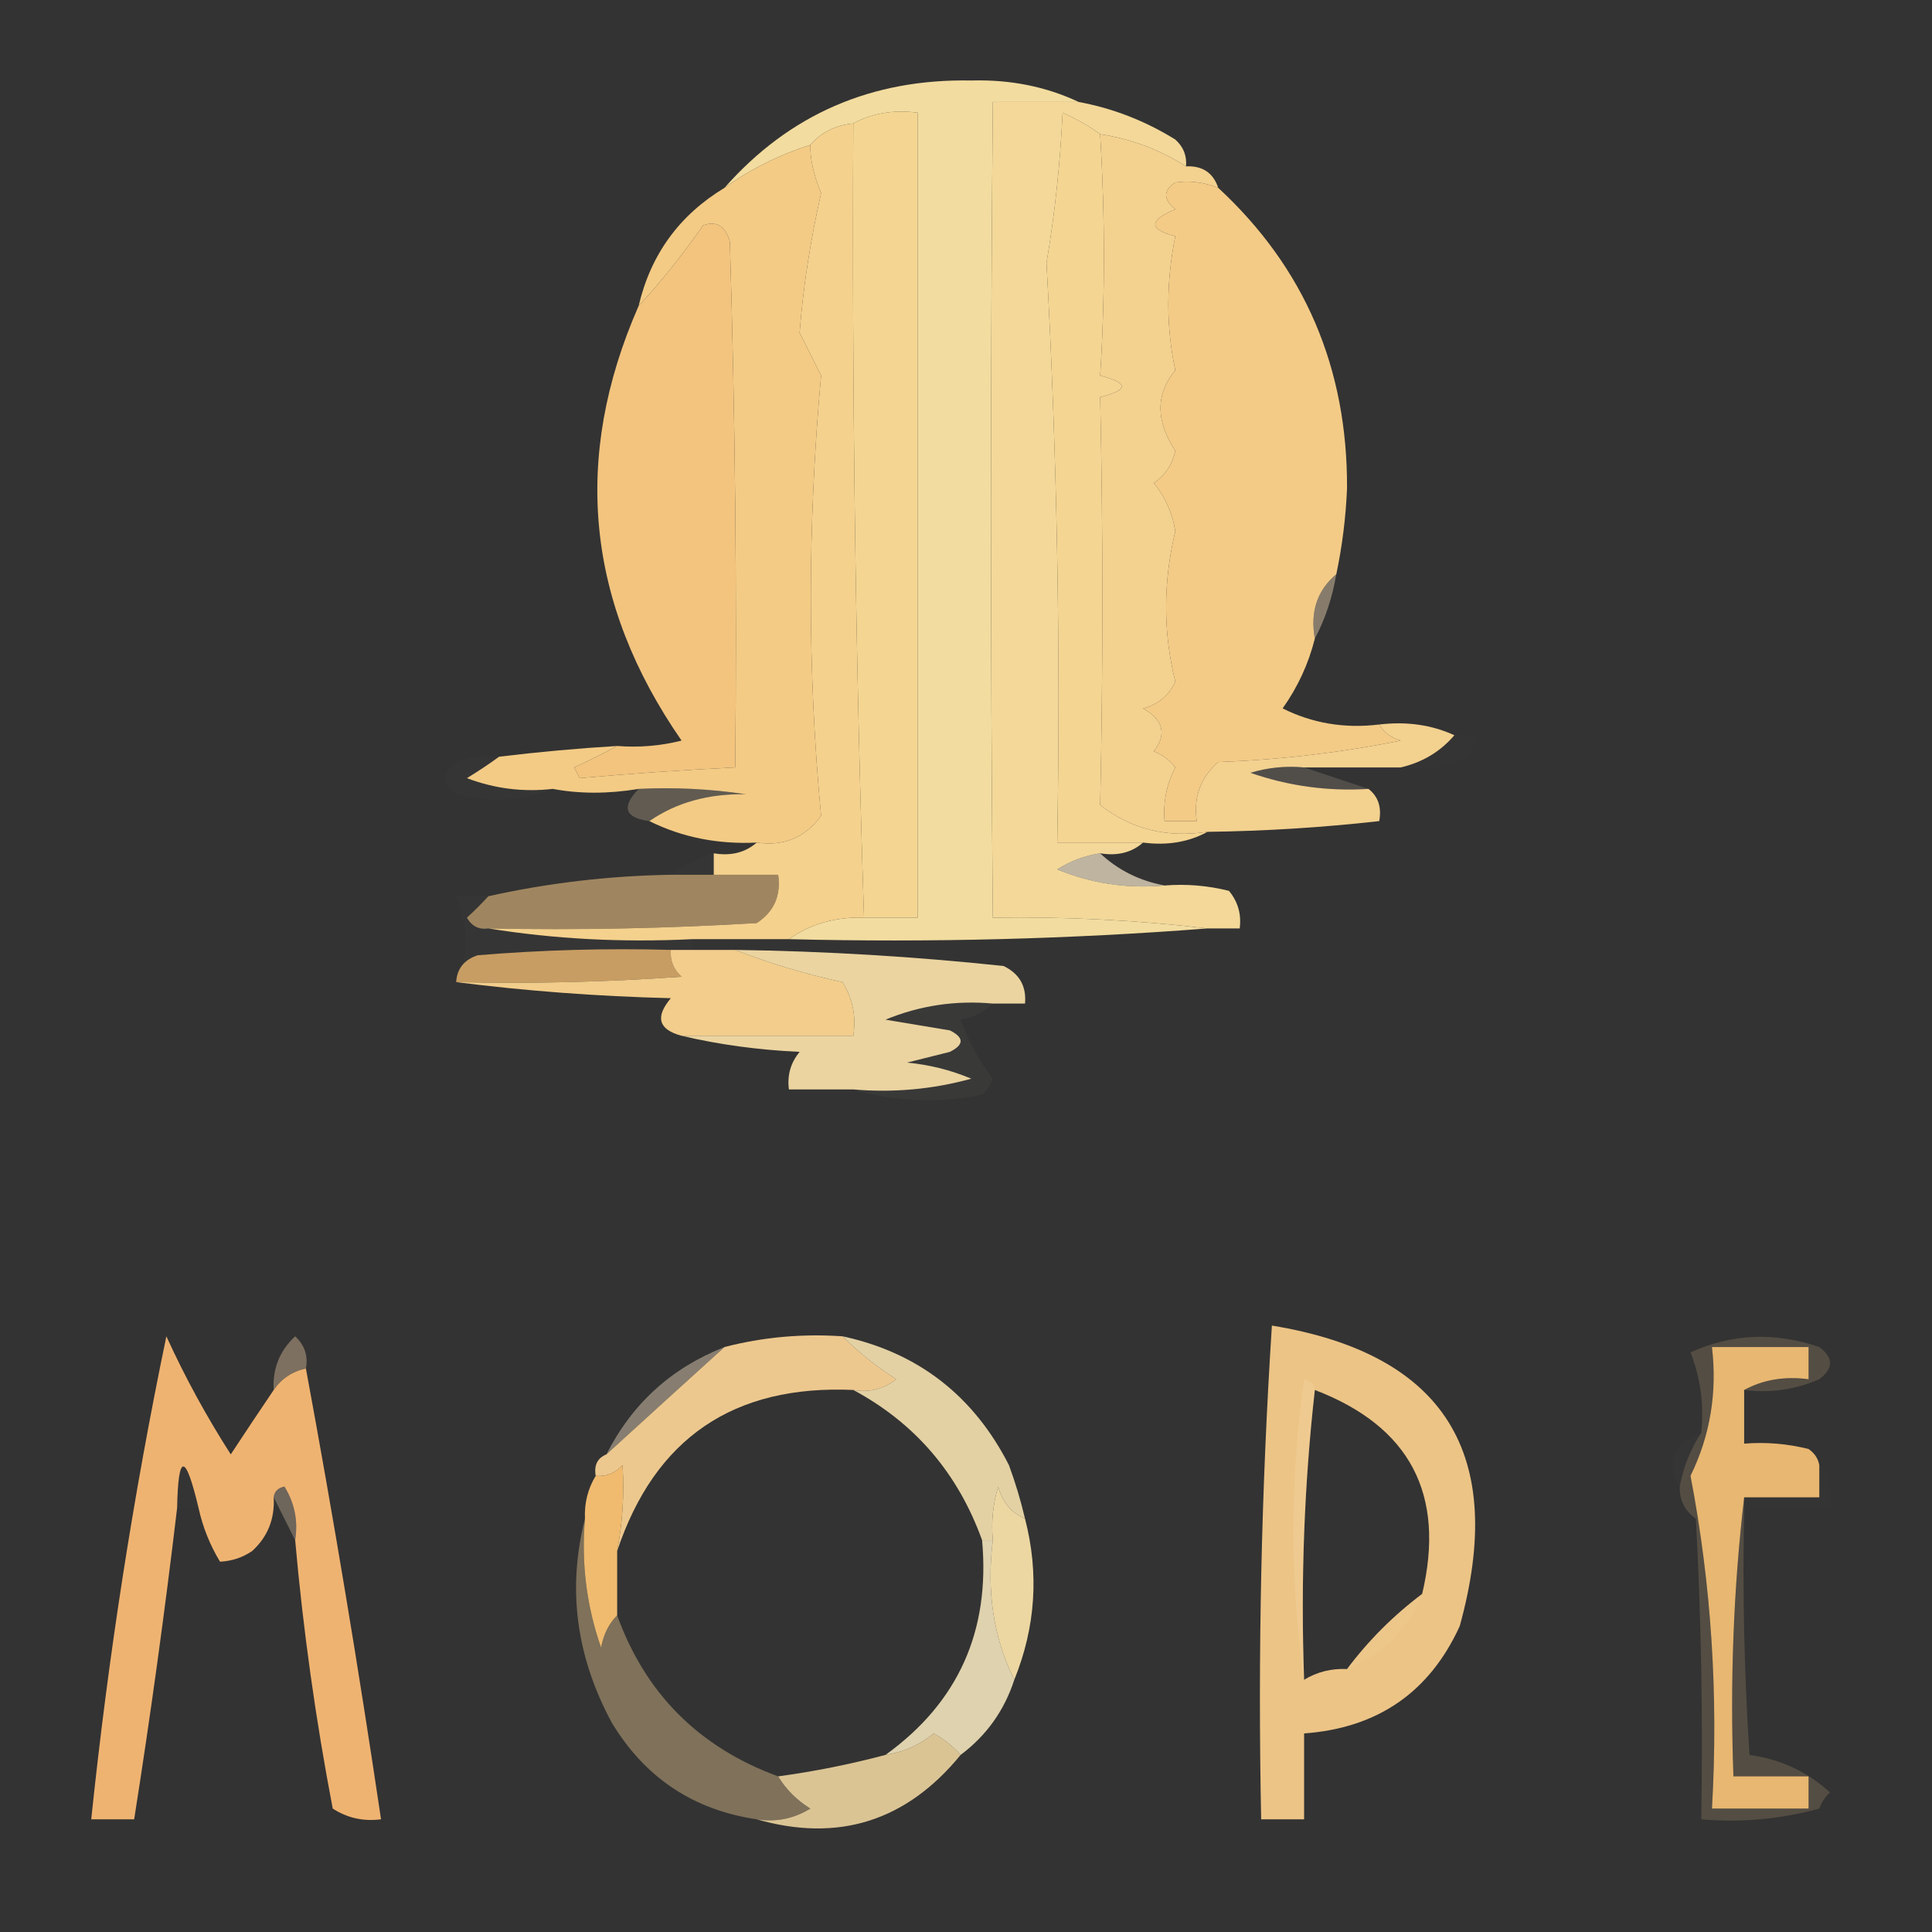 <?xml version="1.0" encoding="UTF-8"?> <svg xmlns="http://www.w3.org/2000/svg" xmlns:xlink="http://www.w3.org/1999/xlink" width="180px" height="180px" style="shape-rendering:geometricPrecision; text-rendering:geometricPrecision; image-rendering:optimizeQuality; fill-rule:evenodd; clip-rule:evenodd"><rect width="100%" height="100%" fill="#333333" stroke="none"/> <g> <path style="opacity:0.983" fill="#f5dea1" d="M 100.5,9.5 C 97.833,9.5 95.167,9.5 92.5,9.5C 92.271,34.682 92.271,60.015 92.5,85.5C 99.196,85.391 105.863,85.724 112.5,86.5C 99.677,87.496 86.677,87.829 73.5,87.5C 75.514,86.076 77.848,85.409 80.5,85.5C 82.167,85.5 83.833,85.5 85.5,85.5C 85.5,60.5 85.5,35.5 85.5,10.5C 83.265,10.205 81.265,10.539 79.5,11.5C 77.847,11.66 76.514,12.326 75.5,13.5C 72.588,14.429 69.921,15.762 67.5,17.5C 73.537,10.653 81.204,7.32 90.5,7.5C 94.117,7.398 97.45,8.065 100.5,9.5 Z"></path> </g> <g> <path style="opacity:0.996" fill="#f5d793" d="M 80.5,85.5 C 79.704,61.055 79.37,36.389 79.5,11.5C 81.265,10.539 83.265,10.205 85.5,10.5C 85.5,35.5 85.5,60.5 85.5,85.5C 83.833,85.5 82.167,85.5 80.5,85.5 Z"></path> </g> <g> <path style="opacity:0.991" fill="#f5da9a" d="M 100.5,9.5 C 103.691,10.092 106.691,11.259 109.5,13C 110.252,13.671 110.586,14.504 110.5,15.5C 108.046,13.94 105.38,12.94 102.5,12.5C 101.469,11.752 100.302,11.085 99,10.5C 98.779,15.22 98.279,19.887 97.5,24.5C 98.487,42.453 98.82,60.453 98.5,78.5C 101.167,78.5 103.833,78.5 106.5,78.5C 105.432,79.434 104.099,79.768 102.5,79.5C 101.078,79.709 99.745,80.209 98.5,81C 101.688,82.316 105.022,82.816 108.5,82.5C 110.527,82.338 112.527,82.504 114.5,83C 115.337,84.011 115.67,85.178 115.5,86.5C 114.5,86.5 113.5,86.5 112.5,86.5C 105.863,85.724 99.196,85.391 92.5,85.5C 92.271,60.015 92.271,34.682 92.5,9.5C 95.167,9.5 97.833,9.5 100.5,9.5 Z"></path> </g> <g> <path style="opacity:0.995" fill="#f5d693" d="M 102.5,12.5 C 102.962,20.192 102.962,27.692 102.5,35C 105.167,35.667 105.167,36.333 102.5,37C 102.776,49.724 102.776,62.391 102.5,75C 105.351,77.248 108.685,78.082 112.5,77.5C 110.735,78.461 108.735,78.795 106.5,78.5C 103.833,78.5 101.167,78.5 98.5,78.5C 98.82,60.453 98.487,42.453 97.5,24.5C 98.279,19.887 98.779,15.22 99,10.5C 100.302,11.085 101.469,11.752 102.5,12.5 Z"></path> </g> <g> <path style="opacity:0.995" fill="#f5d28e" d="M 79.5,11.5 C 79.37,36.389 79.704,61.055 80.5,85.5C 77.848,85.409 75.514,86.076 73.5,87.5C 70.5,87.5 67.5,87.5 64.5,87.5C 57.978,87.823 51.645,87.49 45.5,86.5C 53.84,86.666 62.173,86.5 70.5,86C 72.107,84.951 72.773,83.451 72.5,81.5C 70.5,81.5 68.5,81.5 66.5,81.5C 66.5,80.833 66.5,80.167 66.5,79.5C 68.099,79.768 69.432,79.434 70.5,78.5C 73.022,78.872 75.022,78.039 76.5,76C 75.227,62.577 75.227,48.91 76.5,35C 75.833,33.667 75.167,32.333 74.5,31C 74.82,26.823 75.486,22.49 76.5,18C 75.807,16.316 75.474,14.816 75.5,13.5C 76.514,12.326 77.847,11.66 79.5,11.5 Z"></path> </g> <g> <path style="opacity:0.992" fill="#f5d290" d="M 102.5,12.5 C 105.38,12.94 108.046,13.94 110.5,15.5C 112.027,15.427 113.027,16.094 113.5,17.5C 112.153,16.972 110.819,16.805 109.5,17C 108.359,17.741 108.359,18.575 109.5,19.5C 107.009,20.541 107.009,21.374 109.5,22C 108.637,26.314 108.637,30.481 109.5,34.5C 107.664,36.722 107.664,39.222 109.5,42C 109.241,43.261 108.574,44.261 107.5,45C 108.573,46.313 109.24,47.813 109.5,49.5C 108.36,54.254 108.36,58.921 109.5,63.5C 108.91,64.799 107.91,65.632 106.5,66C 108.394,67.079 108.727,68.413 107.5,70C 108.308,70.308 108.975,70.808 109.5,71.5C 108.691,73.071 108.357,74.738 108.5,76.5C 109.5,76.5 110.5,76.5 111.5,76.5C 111.178,74.278 111.845,72.444 113.5,71C 119.231,70.79 124.897,70.124 130.5,69C 129.584,68.722 128.918,68.222 128.5,67.5C 131.059,67.198 133.393,67.532 135.5,68.5C 134.198,70.028 132.531,71.028 130.5,71.5C 127.5,71.5 124.5,71.5 121.5,71.5C 119.801,71.34 118.134,71.507 116.5,72C 120.06,73.237 123.727,73.737 127.5,73.5C 128.404,74.209 128.737,75.209 128.5,76.5C 123.187,77.098 117.854,77.431 112.5,77.5C 108.685,78.082 105.351,77.248 102.5,75C 102.776,62.391 102.776,49.724 102.5,37C 105.167,36.333 105.167,35.667 102.5,35C 102.962,27.692 102.962,20.192 102.5,12.5 Z"></path> </g> <g> <path style="opacity:0.995" fill="#f4cc86" d="M 75.5,13.5 C 75.474,14.816 75.807,16.316 76.5,18C 75.486,22.49 74.82,26.823 74.5,31C 75.167,32.333 75.833,33.667 76.5,35C 75.227,48.91 75.227,62.577 76.5,76C 75.022,78.039 73.022,78.872 70.5,78.5C 66.878,78.678 63.544,78.011 60.5,76.5C 63.008,74.763 66.008,73.93 69.5,74C 66.183,73.502 62.85,73.335 59.5,73.5C 56.661,73.969 53.995,73.969 51.5,73.5C 48.753,73.813 46.087,73.48 43.5,72.5C 44.602,71.824 45.602,71.158 46.5,70.5C 50.154,70.058 53.821,69.724 57.5,69.5C 56.282,70.161 54.949,70.828 53.5,71.5C 53.667,71.833 53.833,72.167 54,72.5C 58.598,72.084 63.431,71.751 68.5,71.5C 68.667,55.163 68.5,38.83 68,22.5C 67.577,21.044 66.744,20.544 65.5,21C 63.58,23.76 61.58,26.26 59.5,28.5C 60.627,23.708 63.293,20.041 67.5,17.5C 69.921,15.762 72.588,14.429 75.5,13.5 Z"></path> </g> <g> <path style="opacity:0.993" fill="#f4cc87" d="M 113.5,17.5 C 121.55,24.949 125.55,34.283 125.5,45.5C 125.386,48.218 125.052,50.884 124.5,53.5C 122.72,54.99 122.054,56.99 122.5,59.5C 121.914,61.84 120.914,64.007 119.5,66C 122.278,67.392 125.278,67.892 128.5,67.5C 128.918,68.222 129.584,68.722 130.5,69C 124.897,70.124 119.231,70.79 113.5,71C 111.845,72.444 111.178,74.278 111.5,76.5C 110.5,76.5 109.5,76.5 108.5,76.5C 108.357,74.738 108.691,73.071 109.5,71.5C 108.975,70.808 108.308,70.308 107.5,70C 108.727,68.413 108.394,67.079 106.5,66C 107.91,65.632 108.91,64.799 109.5,63.5C 108.36,58.921 108.36,54.254 109.5,49.5C 109.24,47.813 108.573,46.313 107.5,45C 108.574,44.261 109.241,43.261 109.5,42C 107.664,39.222 107.664,36.722 109.5,34.5C 108.637,30.481 108.637,26.314 109.5,22C 107.009,21.374 107.009,20.541 109.5,19.5C 108.359,18.575 108.359,17.741 109.5,17C 110.819,16.805 112.153,16.972 113.5,17.5 Z"></path> </g> <g> <path style="opacity:0.99" fill="#f4c67f" d="M 57.5,69.5 C 59.527,69.662 61.527,69.496 63.5,69C 54.604,56.171 53.271,42.671 59.5,28.5C 61.58,26.26 63.58,23.76 65.5,21C 66.744,20.544 67.577,21.044 68,22.5C 68.5,38.83 68.667,55.163 68.5,71.5C 63.431,71.751 58.598,72.084 54,72.5C 53.833,72.167 53.667,71.833 53.5,71.5C 54.949,70.828 56.282,70.161 57.5,69.5 Z"></path> </g> <g> <path style="opacity:0.42" fill="#fae1bb" d="M 124.5,53.5 C 124.125,55.698 123.458,57.698 122.5,59.5C 122.054,56.99 122.72,54.99 124.5,53.5 Z"></path> </g> <g> <path style="opacity:0.012" fill="#fdf3e4" d="M 135.5,68.5 C 137.648,68.389 137.981,69.056 136.5,70.5C 134.604,71.466 132.604,71.799 130.5,71.5C 132.531,71.028 134.198,70.028 135.5,68.5 Z"></path> </g> <g> <path style="opacity:0.151" fill="#fcead0" d="M 121.5,71.5 C 123.5,72.167 125.5,72.833 127.5,73.5C 123.727,73.737 120.06,73.237 116.5,72C 118.134,71.507 119.801,71.34 121.5,71.5 Z"></path> </g> <g> <path style="opacity:0.009" fill="#fefbf7" d="M 46.5,70.5 C 45.602,71.158 44.602,71.824 43.5,72.5C 46.087,73.48 48.753,73.813 51.5,73.5C 48.697,74.638 45.697,74.805 42.5,74C 41.167,73 41.167,72 42.5,71C 43.793,70.51 45.127,70.343 46.5,70.5 Z"></path> </g> <g> <path style="opacity:0.235" fill="#f9dfb6" d="M 59.5,73.5 C 62.85,73.335 66.183,73.502 69.5,74C 66.008,73.93 63.008,74.763 60.5,76.5C 58.204,76.196 57.871,75.196 59.5,73.5 Z"></path> </g> <g> <path style="opacity:0.013" fill="#fefdfb" d="M 66.5,79.5 C 66.5,80.167 66.5,80.833 66.5,81.5C 65.167,81.5 63.833,81.5 62.5,81.5C 63.672,80.655 65.005,79.989 66.5,79.5 Z"></path> </g> <g> <path style="opacity:0.696" fill="#fbedd0" d="M 102.5,79.5 C 104.156,81.06 106.156,82.06 108.5,82.5C 105.022,82.816 101.688,82.316 98.5,81C 99.745,80.209 101.078,79.709 102.5,79.5 Z"></path> </g> <g> <path style="opacity:0.563" fill="#f5c783" d="M 62.5,81.5 C 63.833,81.5 65.167,81.5 66.5,81.5C 68.5,81.5 70.5,81.5 72.5,81.5C 72.773,83.451 72.107,84.951 70.5,86C 62.173,86.5 53.84,86.666 45.5,86.5C 44.624,86.631 43.957,86.297 43.5,85.5C 44.243,84.818 44.909,84.151 45.5,83.5C 51.057,82.264 56.723,81.597 62.5,81.5 Z"></path> </g> <g> <path style="opacity:0.015" fill="#fefdfb" d="M 45.5,83.5 C 44.909,84.151 44.243,84.818 43.5,85.5C 43.957,86.297 44.624,86.631 45.5,86.5C 51.645,87.49 57.978,87.823 64.5,87.5C 64.5,87.833 64.5,88.167 64.5,88.5C 63.833,88.5 63.167,88.5 62.5,88.5C 56.491,88.334 50.491,88.501 44.5,89C 43.244,89.417 42.577,90.25 42.5,91.5C 43.699,89.219 43.699,86.553 42.5,83.5C 43.5,83.5 44.5,83.5 45.5,83.5 Z"></path> </g> <g> <path style="opacity:0.771" fill="#f3bc71" d="M 62.5,88.5 C 62.414,89.496 62.748,90.329 63.5,91C 56.508,91.5 49.508,91.666 42.5,91.5C 42.577,90.25 43.244,89.417 44.5,89C 50.491,88.501 56.491,88.334 62.5,88.5 Z"></path> </g> <g> <path style="opacity:0.991" fill="#f4cf8c" d="M 62.5,88.5 C 63.167,88.5 63.833,88.5 64.5,88.5C 65.833,88.5 67.167,88.5 68.5,88.5C 71.647,89.74 74.98,90.74 78.5,91.5C 79.452,93.045 79.785,94.712 79.5,96.5C 74.167,96.5 68.833,96.5 63.5,96.5C 61.348,95.923 61.015,94.757 62.5,93C 55.654,92.828 48.987,92.328 42.5,91.5C 49.508,91.666 56.508,91.5 63.5,91C 62.748,90.329 62.414,89.496 62.5,88.5 Z"></path> </g> <g> <path style="opacity:0.939" fill="#f7dea7" d="M 68.5,88.5 C 76.853,88.617 85.187,89.117 93.5,90C 94.973,90.71 95.64,91.876 95.5,93.5C 94.5,93.5 93.5,93.5 92.5,93.5C 89.022,93.184 85.688,93.684 82.5,95C 84.5,95.333 86.5,95.667 88.5,96C 89.833,96.667 89.833,97.333 88.5,98C 87.167,98.333 85.833,98.667 84.5,99C 86.577,99.192 88.577,99.692 90.5,100.5C 86.893,101.489 83.226,101.823 79.5,101.5C 77.5,101.5 75.5,101.5 73.5,101.5C 73.33,100.178 73.663,99.011 74.5,98C 70.644,97.823 66.977,97.323 63.5,96.5C 68.833,96.5 74.167,96.5 79.5,96.5C 79.785,94.712 79.452,93.045 78.5,91.5C 74.98,90.74 71.647,89.74 68.5,88.5 Z"></path> </g> <g> <path style="opacity:0.029" fill="#fbf1d9" d="M 92.5,93.5 C 91.737,94.268 90.737,94.768 89.5,95C 90.218,96.987 91.218,98.821 92.5,100.5C 92.291,101.086 91.957,101.586 91.5,102C 87.311,102.812 83.311,102.645 79.5,101.5C 83.226,101.823 86.893,101.489 90.5,100.5C 88.577,99.692 86.577,99.192 84.5,99C 85.833,98.667 87.167,98.333 88.5,98C 89.833,97.333 89.833,96.667 88.5,96C 86.5,95.667 84.5,95.333 82.5,95C 85.688,93.684 89.022,93.184 92.5,93.5 Z"></path> </g> <g> <path style="opacity:0.376" fill="#f9d5ab" d="M 28.5,127.5 C 27.222,127.782 26.222,128.449 25.5,129.5C 25.383,127.516 26.05,125.85 27.5,124.5C 28.386,125.325 28.719,126.325 28.5,127.5 Z"></path> </g> <g> <path style="opacity:0.938" fill="#f4c075" d="M 162.5,129.5 C 162.5,131.167 162.5,132.833 162.5,134.5C 164.527,134.338 166.527,134.505 168.5,135C 169.056,135.383 169.389,135.883 169.5,136.5C 169.5,137.5 169.5,138.5 169.5,139.5C 167.167,139.5 164.833,139.5 162.5,139.5C 161.507,147.984 161.174,156.651 161.5,165.5C 163.833,165.5 166.167,165.5 168.5,165.5C 168.5,166.5 168.5,167.5 168.5,168.5C 165.5,168.5 162.5,168.5 159.5,168.5C 160.109,157.977 159.443,147.643 157.5,137.5C 159.331,133.759 159.997,129.759 159.5,125.5C 162.5,125.5 165.5,125.5 168.5,125.5C 168.5,126.5 168.5,127.5 168.5,128.5C 166.265,128.205 164.265,128.539 162.5,129.5 Z"></path> </g> <g> <path style="opacity:0.965" fill="#f5b773" d="M 25.5,129.5 C 26.222,128.449 27.222,127.782 28.5,127.5C 31.062,141.332 33.395,155.332 35.5,169.5C 33.856,169.714 32.356,169.38 31,168.5C 29.412,160.217 28.245,151.884 27.5,143.5C 27.785,141.712 27.452,140.045 26.5,138.5C 25.893,138.624 25.56,138.957 25.5,139.5C 25.608,141.514 24.942,143.18 23.5,144.5C 22.609,145.11 21.609,145.443 20.5,145.5C 19.559,143.95 18.892,142.284 18.5,140.5C 17.272,135.34 16.605,135.34 16.5,140.5C 15.353,150.193 14.02,159.86 12.5,169.5C 11.167,169.5 9.833,169.5 8.5,169.5C 10.075,154.381 12.409,139.381 15.5,124.5C 17.232,128.295 19.232,131.962 21.5,135.5C 22.857,133.435 24.19,131.435 25.5,129.5 Z"></path> </g> <g> <path style="opacity:0.954" fill="#f5cb8a" d="M 118.5,123.5 C 134.6,126.145 140.433,135.478 136,151.5C 133.183,157.666 128.349,160.999 121.5,161.5C 121.5,164.167 121.5,166.833 121.5,169.5C 120.167,169.5 118.833,169.5 117.5,169.5C 117.183,154.089 117.517,138.755 118.5,123.5 Z M 122.5,129.5 C 131.363,132.892 134.697,139.226 132.5,148.5C 129.833,150.5 127.5,152.833 125.5,155.5C 124.041,155.433 122.708,155.766 121.5,156.5C 121.173,147.318 121.507,138.318 122.5,129.5 Z"></path> </g> <g> <path style="opacity:0.424" fill="#fbe6c6" d="M 67.5,125.5 C 63.905,128.755 60.238,132.088 56.5,135.5C 58.892,130.775 62.559,127.442 67.5,125.5 Z"></path> </g> <g> <path style="opacity:0.952" fill="#f6d093" d="M 78.5,124.5 C 79.97,125.978 81.637,127.311 83.5,128.5C 82.311,129.429 80.978,129.762 79.5,129.5C 68.346,128.999 61.013,133.999 57.5,144.5C 58.008,141.824 58.175,139.157 58,136.5C 57.329,137.252 56.496,137.586 55.5,137.5C 55.328,136.508 55.662,135.842 56.5,135.5C 60.238,132.088 63.905,128.755 67.5,125.5C 71.064,124.577 74.731,124.244 78.5,124.5 Z"></path> </g> <g> <path style="opacity:0.888" fill="#f8e4b2" d="M 78.5,124.5 C 85.527,126.019 90.694,130.019 94,136.5C 94.608,138.154 95.108,139.821 95.5,141.5C 94.21,140.942 93.377,139.942 93,138.5C 92.507,140.134 92.34,141.801 92.5,143.5C 92.167,143.5 91.833,143.5 91.5,143.5C 89.25,137.256 85.25,132.589 79.5,129.5C 80.978,129.762 82.311,129.429 83.5,128.5C 81.637,127.311 79.97,125.978 78.5,124.5 Z"></path> </g> <g> <path style="opacity:0.01" fill="#fefdfc" d="M 158.5,133.5 C 157.498,135.011 156.831,136.678 156.5,138.5C 155.133,136.21 155.8,134.544 158.5,133.5 Z"></path> </g> <g> <path style="opacity:0.008" fill="#fef4e8" d="M 18.5,140.5 C 17.833,140.5 17.167,140.5 16.5,140.5C 16.605,135.34 17.272,135.34 18.5,140.5 Z"></path> </g> <g> <path style="opacity:0.294" fill="#fbddbb" d="M 25.5,139.5 C 25.56,138.957 25.893,138.624 26.5,138.5C 27.452,140.045 27.785,141.712 27.5,143.5C 26.833,142.167 26.167,140.833 25.5,139.5 Z"></path> </g> <g> <path style="opacity:0.95" fill="#f6e0a8" d="M 95.5,141.5 C 96.819,146.594 96.486,151.594 94.5,156.5C 92.57,152.627 91.903,148.294 92.5,143.5C 92.34,141.801 92.507,140.134 93,138.5C 93.377,139.942 94.21,140.942 95.5,141.5 Z"></path> </g> <g> <path style="opacity:0.005" fill="#fef9f1" d="M 169.5,136.5 C 170.434,137.568 170.768,138.901 170.5,140.5C 167.833,140.5 165.167,140.5 162.5,140.5C 162.5,140.167 162.5,139.833 162.5,139.5C 164.833,139.5 167.167,139.5 169.5,139.5C 169.5,138.5 169.5,137.5 169.5,136.5 Z"></path> </g> <g> <path style="opacity:0.207" fill="#f8deb5" d="M 122.5,129.5 C 121.507,138.318 121.173,147.318 121.5,156.5C 120.178,147.325 120.178,137.992 121.5,128.5C 122.107,128.624 122.44,128.957 122.5,129.5 Z"></path> </g> <g> <path style="opacity:0.004" fill="#fdebd6" d="M 23.5,144.5 C 23.014,147.715 22.014,148.048 20.5,145.5C 21.609,145.443 22.609,145.11 23.5,144.5 Z"></path> </g> <g> <path style="opacity:0.983" fill="#f3bd70" d="M 57.5,144.5 C 57.5,146.5 57.5,148.5 57.5,150.5C 56.732,151.263 56.232,152.263 56,153.5C 54.646,149.637 54.146,145.637 54.5,141.5C 54.433,140.041 54.766,138.708 55.5,137.5C 56.496,137.586 57.329,137.252 58,136.5C 58.175,139.157 58.008,141.824 57.5,144.5 Z"></path> </g> <g> <path style="opacity:0.039" fill="#fdf3e6" d="M 132.5,148.5 C 131.167,151.833 128.833,154.167 125.5,155.5C 127.5,152.833 129.833,150.5 132.5,148.5 Z"></path> </g> <g> <path style="opacity:0.866" fill="#f9eac1" d="M 91.5,143.5 C 91.833,143.5 92.167,143.5 92.5,143.5C 91.903,148.294 92.57,152.627 94.5,156.5C 93.567,159.37 91.9,161.704 89.5,163.5C 88.828,162.733 87.995,162.066 87,161.5C 85.67,162.582 84.17,163.249 82.5,163.5C 89.266,158.628 92.266,151.962 91.5,143.5 Z"></path> </g> <g> <path style="opacity:0.855" fill="#f7dda5" d="M 89.5,163.5 C 84.445,169.678 78.112,171.678 70.5,169.5C 72.288,169.785 73.955,169.452 75.5,168.5C 74.23,167.712 73.23,166.712 72.5,165.5C 75.877,165.041 79.211,164.374 82.5,163.5C 84.17,163.249 85.67,162.582 87,161.5C 87.995,162.066 88.828,162.733 89.5,163.5 Z"></path> </g> <g> <path style="opacity:0.392" fill="#f6d196" d="M 54.5,141.5 C 54.146,145.637 54.646,149.637 56,153.5C 56.232,152.263 56.732,151.263 57.5,150.5C 60.138,157.805 65.138,162.805 72.5,165.5C 73.23,166.712 74.23,167.712 75.5,168.5C 73.955,169.452 72.288,169.785 70.5,169.5C 64.601,168.632 60.101,165.632 57,160.5C 53.673,154.345 52.84,148.012 54.5,141.5 Z"></path> </g> <g> <path style="opacity:0.166" fill="#f7ce94" d="M 162.5,129.5 C 164.265,128.539 166.265,128.205 168.5,128.5C 168.5,127.5 168.5,126.5 168.5,125.5C 165.5,125.5 162.5,125.5 159.5,125.5C 159.997,129.759 159.331,133.759 157.5,137.5C 159.443,147.643 160.109,157.977 159.5,168.5C 162.5,168.5 165.5,168.5 168.5,168.5C 168.5,167.5 168.5,166.5 168.5,165.5C 166.167,165.5 163.833,165.5 161.5,165.5C 161.174,156.651 161.507,147.984 162.5,139.5C 162.5,139.833 162.5,140.167 162.5,140.5C 162.334,148.174 162.5,155.841 163,163.5C 165.908,163.908 168.408,165.075 170.5,167C 170.043,167.414 169.709,167.914 169.5,168.5C 165.893,169.489 162.226,169.823 158.5,169.5C 158.666,160.161 158.5,150.827 158,141.5C 156.961,140.756 156.461,139.756 156.5,138.5C 156.831,136.678 157.498,135.011 158.5,133.5C 158.768,130.881 158.435,128.381 157.5,126C 161.35,124.245 165.35,124.078 169.5,125.5C 170.833,126.5 170.833,127.5 169.5,128.5C 167.257,129.474 164.924,129.808 162.5,129.5 Z"></path> </g> </svg> 